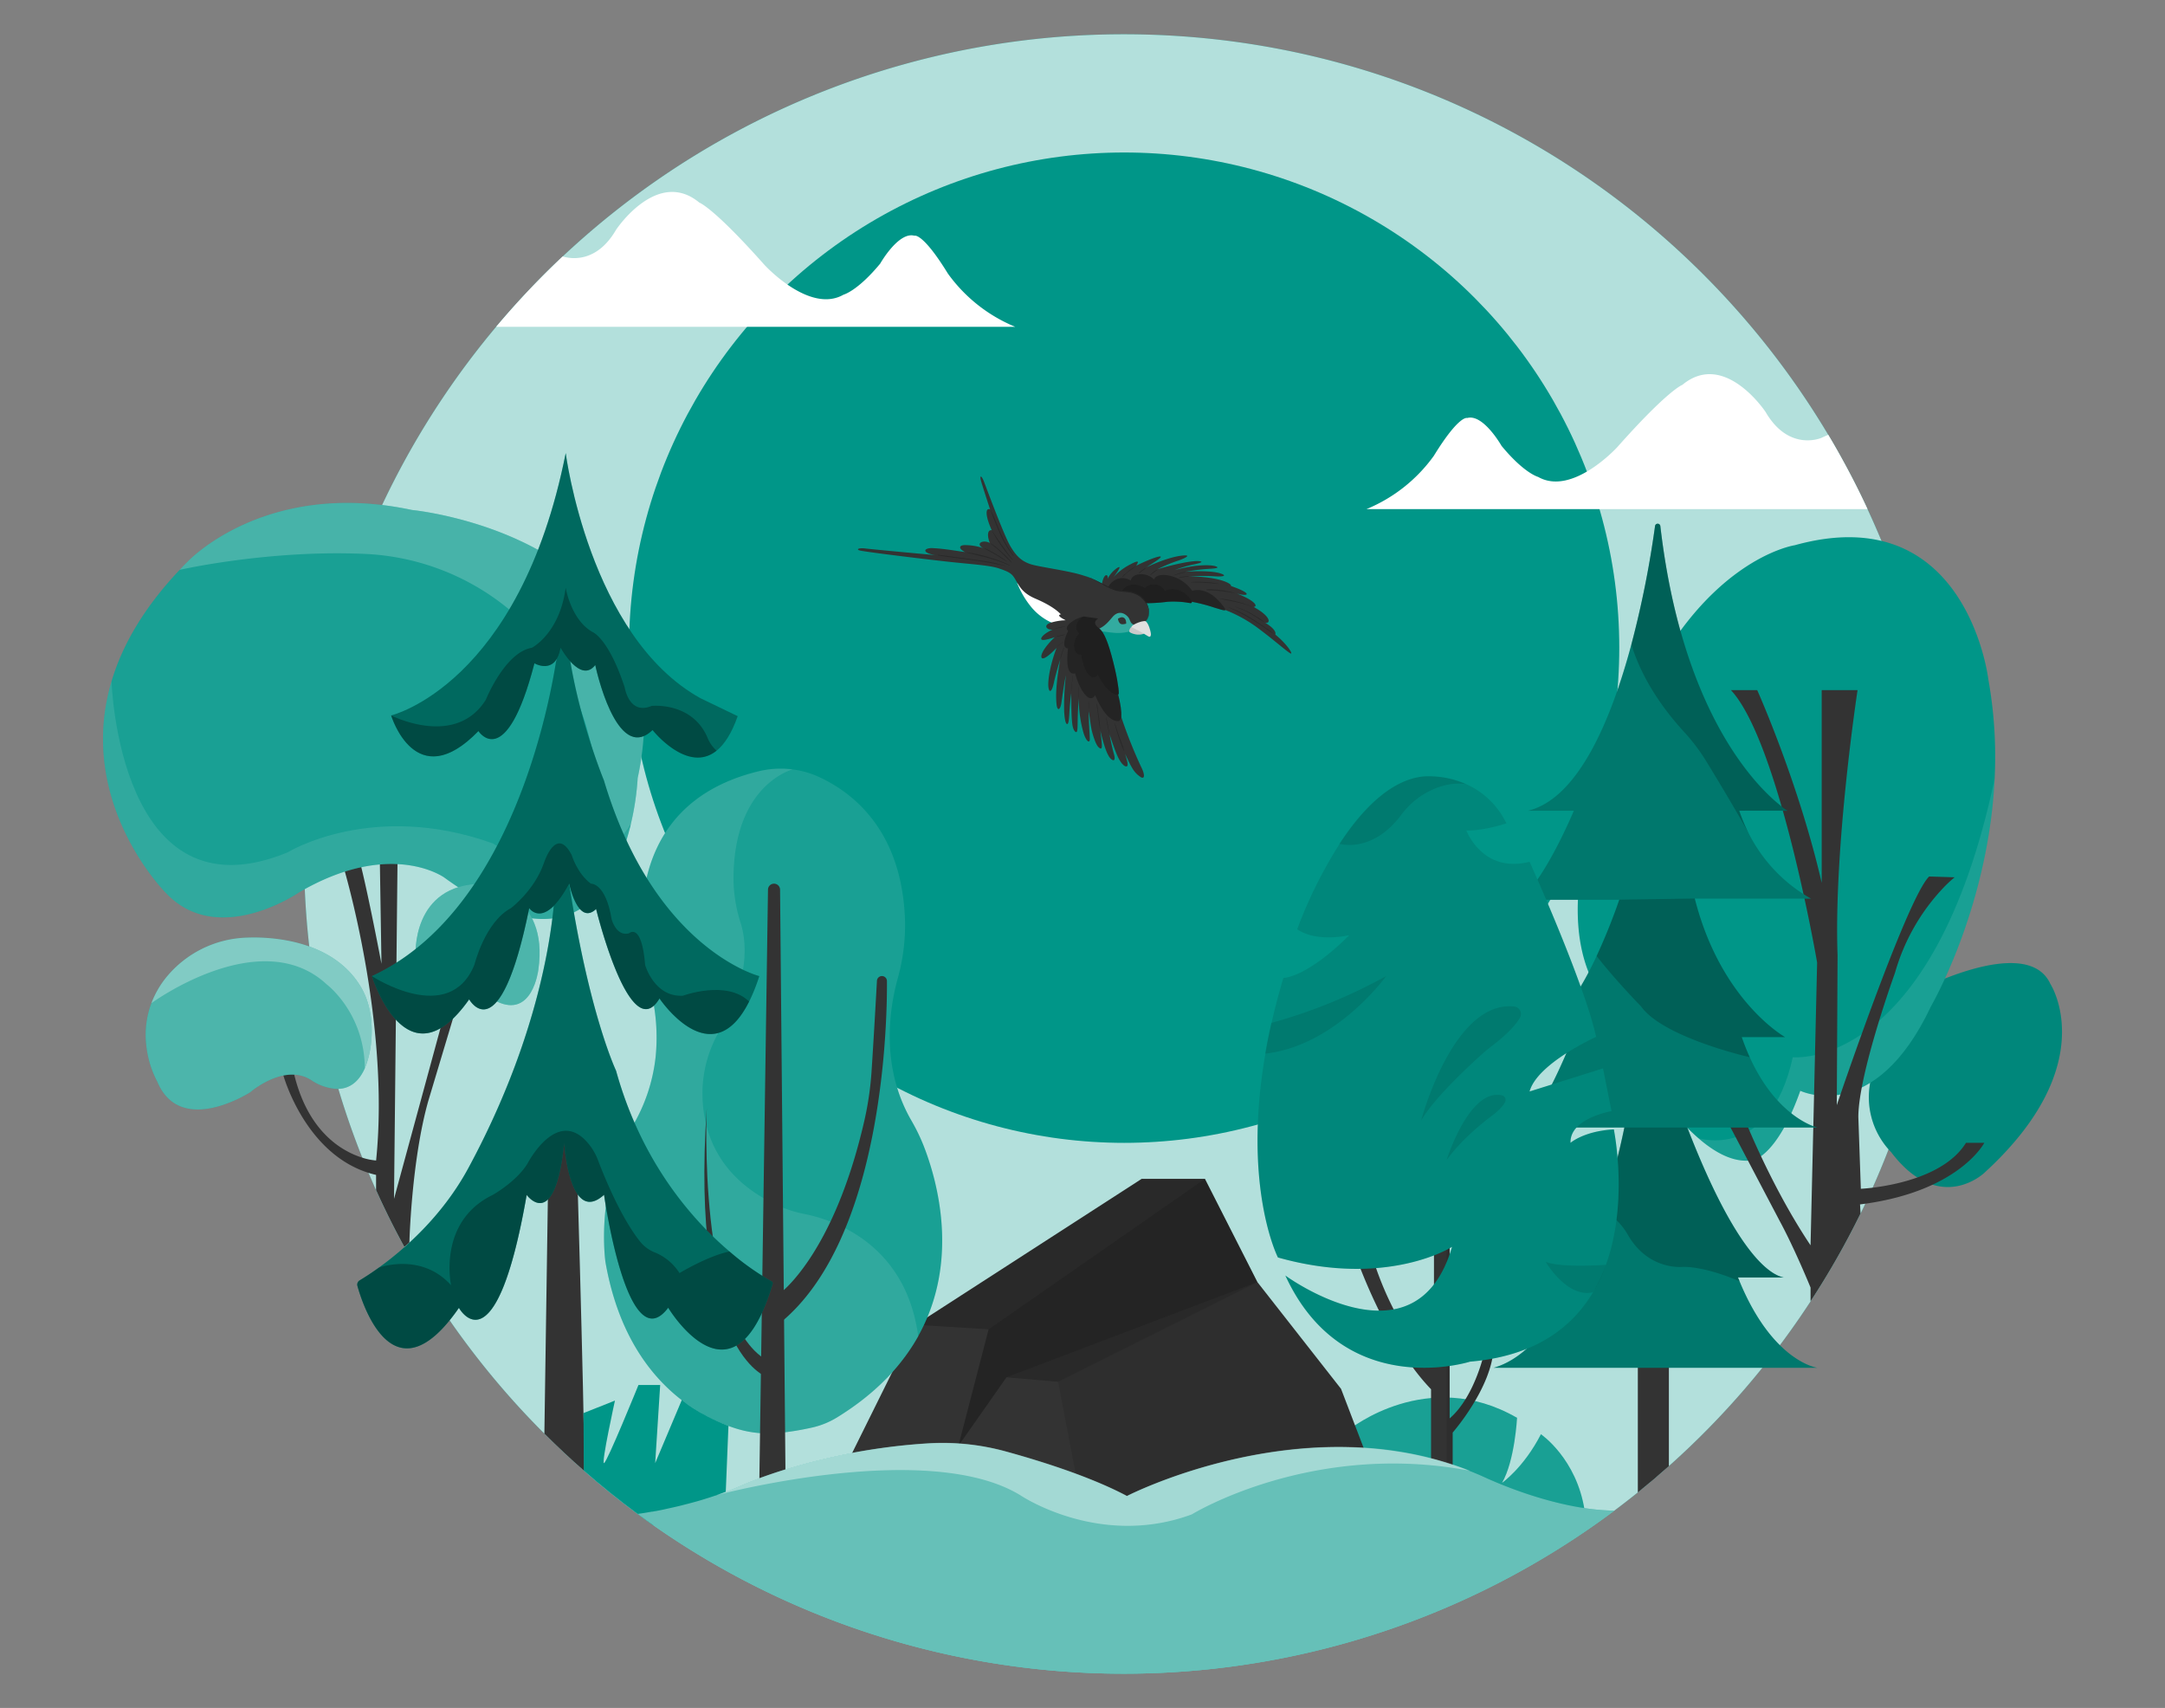 <svg id="b22a30bf-d051-409c-aad4-3dbaa1a7b3de" data-name="Layer 1" xmlns="http://www.w3.org/2000/svg" width="865.76" height="682.89" viewBox="0 0 865.76 682.89"><rect x="0" y="0" width="865.76" height="682.89" fill="#808080" stroke="none"/><path d="M777.14,341.45q0,4.6-.12,9.17c0,1.58-.1,3.15-.17,4.72a326,326,0,0,1-28,119.54c-1,2.14-1.93,4.28-2.94,6.4-.61,1.31-1.23,2.6-1.87,3.9a325.1,325.1,0,0,1-20,35.13,329.38,329.38,0,0,1-56.69,65.89q-6.07,5.41-12.42,10.53-4.62,3.72-9.37,7.27a327.81,327.81,0,0,1-384.38,5.79c-2.11-1.48-4.2-3-6.27-4.52h0q-11-8.12-21.26-17.12l-.17-.15q-8.15-7.12-15.8-14.79a328.33,328.33,0,0,1-56-74.63q-6.09-11.11-11.32-22.74c-1-2.29-2-4.58-3-6.89q-1.27-3-2.48-6.06A327.82,327.82,0,0,1,449.4,13.7C569.17,13.7,673.94,78,731.1,173.86q3,5,5.82,10.17,5.26,9.57,9.88,19.53c2.06,4.41,4,8.89,5.88,13.4A326.85,326.85,0,0,1,777.14,341.45Z" fill="#009688"/><path d="M777.14,341.45q0,4.6-.12,9.17c0,1.58-.1,3.15-.17,4.72a326,326,0,0,1-28,119.54c-1,2.14-1.93,4.28-2.94,6.4-.61,1.31-1.23,2.6-1.87,3.9a325.1,325.1,0,0,1-20,35.13,329.38,329.38,0,0,1-56.69,65.89q-6.07,5.41-12.42,10.53-4.62,3.72-9.37,7.27a327.81,327.81,0,0,1-384.38,5.79c-2.11-1.48-4.2-3-6.27-4.52h0q-11-8.12-21.26-17.12l-.17-.15q-8.15-7.12-15.8-14.79a328.33,328.33,0,0,1-56-74.63q-6.09-11.11-11.32-22.74c-1-2.29-2-4.58-3-6.89q-1.27-3-2.48-6.06A327.82,327.82,0,0,1,449.4,13.7C569.17,13.7,673.94,78,731.1,173.86q3,5,5.82,10.17,5.26,9.57,9.88,19.53c2.06,4.41,4,8.89,5.88,13.4A326.85,326.85,0,0,1,777.14,341.45Z" fill="#fff" opacity="0.7" style="isolation:isolate"/><path d="M756.24,460.66a31.5,31.5,0,0,1-8.61-26.3,62.92,62.92,0,0,0,.63-6.71c.2-7.57,2.14-25.56,15.62-30.06,0,0,46.5-25.16,56.06-4.14,0,0,21,32.17-26.44,75.49C793.5,468.94,775.61,486.12,756.24,460.66Z" fill="#009688"/><path d="M756.24,460.66a31.5,31.5,0,0,1-8.61-26.3,62.92,62.92,0,0,0,.63-6.71c.2-7.57,2.14-25.56,15.62-30.06,0,0,46.5-25.16,56.06-4.14,0,0,21,32.17-26.44,75.49C793.5,468.94,775.61,486.12,756.24,460.66Z" opacity="0.1" style="isolation:isolate"/><path d="M797.62,311.43c-2.5,51.58-25.46,90.95-25.46,90.95-22.61,48.1-52.24,33.75-52.24,33.75-9.23,26.12-18.78,27.7-18.78,27.7-7.18,1.3-14.74-2.45-22-8.77-21.51-18.65-40.66-59.7-40.66-59.7C615,355.23,653.68,284.85,653.68,284.85,680,223.5,717.7,218,717.7,218c68.79-19.11,77.39,53.49,77.39,53.49A175,175,0,0,1,797.62,311.43Z" fill="#009688"/><path d="M797.62,311.43c-2.5,51.58-25.46,90.95-25.46,90.95-22.61,48.1-52.24,33.75-52.24,33.75-9.23,26.12-18.78,27.7-18.78,27.7-7.18,1.3-14.74-2.45-22-8.77,0,0,28.64,9.3,37.77-32.35C716.89,422.71,772.74,428.59,797.62,311.43Z" fill="#fff" opacity="0.1" style="isolation:isolate"/><path d="M793.5,456.94s-9.83,19-47.61,24.34l-2.08.28.21,3.62a325.1,325.1,0,0,1-20,35.13V514.8s-6.36-15.61-12.41-26.75l-22.94-43.64,8.28,1.27s10.84,28,27.07,52.24l2.63-113.06s-15.1-88.09-34.47-108.93h10.51s16.56,36.94,25.79,77.07V275.93h14.34s-9.56,62.42-8,106.06l-.31,59.87s28-82.81,36.94-91.41l5.5.17,4.69.15a49.22,49.22,0,0,0-4.86,4.57,81.92,81.92,0,0,0-19,33.65s-14.65,40.46-14.65,57.65l1,28.67s1.81-.08,4.7-.43c9.18-1.12,29.34-5,37.34-17.94Z" fill="#333333"/><path d="M667.37,542.51V586.2q-6.07,5.41-12.42,10.53V542.51Z" fill="#333333"/><path d="M539.65,571.49s31.27-25.27,67-4.6c0,0-.88,17.14-6,26,0,0,8.65-6,15.55-19.44,0,0,14.31,9.72,17.49,30.57l-63.26-7.07L543.53,583.5Z" fill="#009688"/><path d="M539.65,571.49s31.27-25.27,67-4.6c0,0-.88,17.14-6,26,0,0,8.65-6,15.55-19.44,0,0,14.31,9.72,17.49,30.57l-63.26-7.07L543.53,583.5Z" fill="#fff" opacity="0.1" style="isolation:isolate"/><circle cx="449.54" cy="258.96" r="197.99" fill="#009688"/><path d="M597.27,538.79c-.62,16.05-16.37,34-16.37,34v15.74l-2.42-.69L572.26,586V555.46C553.74,536.32,542,501.74,542,501.74l5-5.73a128.5,128.5,0,0,0,12.1,30.89l14.33,4.15v-36l5.07-8.25,1.2-1.95v82.29c10.51-9.14,14.19-27.75,14.19-27.75Z" fill="#333333"/><path d="M597.27,538.79c-.62,16.05-16.37,34-16.37,34v15.74l-2.42-.69v-101l1.2-1.95v82.29c10.51-9.14,14.19-27.75,14.19-27.75Z" opacity="0.1" style="isolation:isolate"/><polygon points="340.55 581.38 366.17 529.7 456.56 471.34 481.83 471.34 502.81 512.62 536.27 555.32 546.24 581.38 448.02 605.5 340.55 581.38" fill="#333333"/><polygon points="383.25 578.1 395.35 531.48 481.83 471.34 502.81 512.62 402.47 550.7 383.25 578.1" opacity="0.3" style="isolation:isolate"/><polygon points="432.61 602.04 423.11 552.47 502.81 512.62 536.27 555.32 546.24 581.38 448.02 605.5 432.61 602.04" opacity="0.1" style="isolation:isolate"/><polygon points="395.35 531.48 366.17 529.7 456.56 471.34 481.83 471.34 395.35 531.48" opacity="0.2" style="isolation:isolate"/><polygon points="402.47 550.7 423.11 552.47 502.81 512.62 402.47 550.7" opacity="0.2" style="isolation:isolate"/><path d="M367.18,534.22h0l0,.06c-.82,1.47-1.72,3-2.67,4.41-6.49,9.95-16,19.55-29.73,28a32.71,32.71,0,0,1-10,4.08,111.63,111.63,0,0,1-12.72,2.12,43.65,43.65,0,0,1-17.74-1.73c-15.24-4.79-44.1-19.94-52.22-66.65,0,0-4.19-29.11,10.39-53.51a68.9,68.9,0,0,0,9.7-28.55,77.83,77.83,0,0,0-2.1-27.05s-21.79-71.15,43.19-87a37.42,37.42,0,0,1,13.61-.77,35.87,35.87,0,0,1,10.68,3.06c13.72,6.34,33.19,21.61,34.34,57.36a79.26,79.26,0,0,1-3,23.47c-3.09,11.28-7,34.68,5.45,56.35a76,76,0,0,1,5,10.26C374.89,472.28,383.83,504.35,367.18,534.22Z" fill="#009688"/><path d="M367.18,534.22h0l0,.06c-.82,1.47-1.72,3-2.67,4.41-6.49,9.95-16,19.55-29.73,28a32.71,32.71,0,0,1-10,4.08,111.63,111.63,0,0,1-12.72,2.12,43.65,43.65,0,0,1-17.74-1.73c-15.24-4.79-44.1-19.94-52.22-66.65,0,0-4.19-29.11,10.39-53.51a68.9,68.9,0,0,0,9.7-28.55,77.83,77.83,0,0,0-2.1-27.05s-21.79-71.15,43.19-87a37.42,37.42,0,0,1,13.61-.77,35.87,35.87,0,0,1,10.68,3.06c13.72,6.34,33.19,21.61,34.34,57.36a79.26,79.26,0,0,1-3,23.47c-3.09,11.28-7,34.68,5.45,56.35a76,76,0,0,1,5,10.26C374.89,472.28,383.83,504.35,367.18,534.22Z" fill="#fff" opacity="0.1" style="isolation:isolate"/><path d="M367.18,534.22h0l0,.06-2.67,4.41c-6.49,9.95-16,19.55-29.73,28a32.71,32.71,0,0,1-10,4.08,111.63,111.63,0,0,1-12.72,2.12,43.65,43.65,0,0,1-17.74-1.73c-15.24-4.79-44.1-19.94-52.22-66.65,0,0-4.19-29.11,10.39-53.51a68.9,68.9,0,0,0,9.7-28.55,77.83,77.83,0,0,0-2.1-27.05s-21.79-71.15,43.19-87a37.42,37.42,0,0,1,13.61-.77c-4.65,1.51-23.28,9.68-23.58,43.19a58.87,58.87,0,0,0,2.89,18.28c2.23,7.09,3.92,21.76-8.34,42.83a49.76,49.76,0,0,0-6.94,23.68c-.35,14.35,4.39,34.21,29.45,46.1a49.88,49.88,0,0,0,11.56,3.73C332.76,487.65,362.14,496.92,367.18,534.22Z" fill="#fff" opacity="0.1" style="isolation:isolate"/><path d="M233.66,588.15l-.17-.15q-8.15-7.12-15.8-14.79l1.93-130.07L230,440.25S233.75,564.56,233.66,588.15Z" fill="#333333"/><path d="M182.52,402.65l-11.27,37.6c-6.71,23.7-7.54,56.56-7.54,56.56l-2,1.77q-6.09-11.11-11.32-22.74v-6.07c-1-.24-2-.51-3-.82-25.69-8.07-34.14-39.21-34.14-39.21l3.83-2.64c5.27,25.32,19.81,33.29,27.83,35.79A24.83,24.83,0,0,0,150.4,464c5.7-55.62-13.19-117.94-13.19-117.94l5.63-5.27c3,9.11,9.71,44.58,9.71,44.58l-.71-44.58H159l-1.44,138.55,19.9-73.12Z" fill="#333333"/><path d="M147.88,420.38a31.79,31.79,0,0,1-2,6.74h0c-2.85,6.46-7.15,8.28-11.13,8.26a20.12,20.12,0,0,1-9.95-3.29c-10.83-7.44-24.69,4.59-24.69,4.59s-27.81,18-37.15-4.07A40.73,40.73,0,0,1,58.4,417a36.07,36.07,0,0,1,2.15-15.94A37.52,37.52,0,0,1,66.3,391a43.28,43.28,0,0,1,32.6-16.11c14-.51,35.83,2.83,45.74,20.31C151,406.48,147.88,420.38,147.88,420.38Z" fill="#009688"/><path d="M147.88,420.38a31.79,31.79,0,0,1-2,6.74h0c-2.85,6.46-7.15,8.28-11.13,8.26a20.12,20.12,0,0,1-9.95-3.29c-10.83-7.44-24.69,4.59-24.69,4.59s-27.81,18-37.15-4.07A40.73,40.73,0,0,1,58.4,417a36.07,36.07,0,0,1,2.15-15.94A37.52,37.52,0,0,1,66.3,391a43.28,43.28,0,0,1,32.6-16.11c14-.51,35.83,2.83,45.74,20.31C151,406.48,147.88,420.38,147.88,420.38Z" fill="#fff" opacity="0.3" style="isolation:isolate"/><path d="M147.88,420.38a31.79,31.79,0,0,1-2,6.74c-.15-22.16-15.14-33.45-15.14-33.45C104.36,369,60.55,401.1,60.55,401.1A37.52,37.52,0,0,1,66.3,391a43.28,43.28,0,0,1,32.6-16.11c14-.51,35.83,2.83,45.74,20.31C151,406.48,147.88,420.38,147.88,420.38Z" fill="#fff" opacity="0.3" style="isolation:isolate"/><path d="M255,311.07a108.54,108.54,0,0,1-2.76,18.48h0q-.19.85-.42,1.74c-6.12,23.94-23.75,56.24-74.05,19.65,0,0-21.44-15.73-58.41,6,0,0-32.35,22.21-53.1,0,0,0-36.09-36.08-21.65-84.55,4.17-14,12.54-29,27.23-44.54,1-1.05,2-2.12,3.1-3.18,0,0,30.9-33.31,89.79-20.76C164.72,203.9,275.76,214.52,255,311.07Z" fill="#009688"/><path d="M255,311.07a108.54,108.54,0,0,1-2.76,18.48h0q-.19.85-.42,1.74c-6.12,23.94-23.75,56.24-74.05,19.65,0,0-21.44-15.73-58.41,6,0,0-32.35,22.21-53.1,0,0,0-36.09-36.08-21.65-84.55,4.17-14,12.54-29,27.23-44.54,1-1.05,2-2.12,3.1-3.18,0,0,30.9-33.31,89.79-20.76C164.72,203.9,275.76,214.52,255,311.07Z" fill="#fff" opacity="0.1" style="isolation:isolate"/><path d="M251.81,331.29c-6.12,23.94-23.75,56.24-74.05,19.65,0,0-21.44-15.73-58.41,6,0,0-32.35,22.21-53.1,0,0,0-36.09-36.08-21.65-84.55,0,0,2.82,96.23,70.41,68.42,0,0,33.79-20.89,82.06-3.59,0,0,36,24.05,54.49-6.59Z" fill="#fff" opacity="0.1" style="isolation:isolate"/><path d="M255,311.07a108.54,108.54,0,0,1-2.76,18.48h0c-6.08,9.52-10.68,11.89-10.68,11.89-.24-20.31-3.13-37.9-7.39-51.91-11.88-39.11-47.42-66.23-88.25-68.06-38.6-1.73-74.08,6.38-74.08,6.38h0c1-1.05,2-2.12,3.1-3.18,0,0,30.9-33.31,89.79-20.76C164.72,203.9,275.76,214.52,255,311.07Z" fill="#fff" opacity="0.2" style="isolation:isolate"/><path d="M166.19,382.25s-1.93-28.87,26.95-28.93c0,0,26.7,3.5,22.12,34.52,0,0-2.31,19.4-16.54,12.6Z" fill="#009688"/><path d="M166.19,382.25s-1.93-28.87,26.95-28.93c0,0,26.7,3.5,22.12,34.52,0,0-2.31,19.4-16.54,12.6Z" fill="#fff" opacity="0.3" style="isolation:isolate"/><path d="M291.3,570.12l-1.13,27.76-29,11.91c-2.11-1.48-4.2-3-6.27-4.52h0q-11.08-8.19-21.43-17.27l-.14-23,12.58-5s-5.55,25.23-4.37,25,13.77-31.23,13.77-31.23H264l-2,31.23,10.67-25.29S278.69,565.19,291.3,570.12Z" fill="#009688"/><path d="M726.69,546.88H597.27c20.93-5.84,35.26-37.69,43.56-63.14a301.87,301.87,0,0,0,8.75-32.93v0H609.93c12.12-15,22.4-45,22.4-45h-9.18c5.55-4.67,11-14.29,15.31-23.52a240.71,240.71,0,0,0,9.07-22.52H607.36c9.91-6.62,22-35.61,22-35.61H611c20.39-4.89,33.53-37.26,41.34-66.38a396.59,396.59,0,0,0,9.49-47.45,1.05,1.05,0,0,1,1.06-.92,1.07,1.07,0,0,1,1.06.95c10.37,89.36,50.84,113.8,50.84,113.8h-19.3a64.86,64.86,0,0,0,4,9.44v0a62.07,62.07,0,0,0,24.67,25.69H677.72c10.39,41.05,36.11,55.39,36.11,55.39H696.51c1,2.92,2.08,5.59,3.2,8.06,11.06,24.39,27,28.08,27,28.08H674.75c19.91,51.56,33.65,59.07,38.57,59.95H695c.21.53.43,1.05.64,1.57h0C709,544.58,726.69,546.88,726.69,546.88Z" fill="#009688"/><path d="M726.69,546.88H597.27c20.93-5.84,35.26-37.69,43.56-63.14a301.87,301.87,0,0,0,8.75-32.93v0H609.93c12.12-15,22.4-45,22.4-45h-9.18c5.55-4.67,11-14.29,15.31-23.52a240.71,240.71,0,0,0,9.07-22.52H607.36c9.91-6.62,22-35.61,22-35.61H611c20.39-4.89,33.53-37.26,41.34-66.38a396.59,396.59,0,0,0,9.49-47.45,1.05,1.05,0,0,1,1.06-.92,1.07,1.07,0,0,1,1.06.95c10.37,89.36,50.84,113.8,50.84,113.8h-19.3a64.86,64.86,0,0,0,4,9.44v0a62.07,62.07,0,0,0,24.67,25.69H677.72c10.39,41.05,36.11,55.39,36.11,55.39H696.51c1,2.92,2.08,5.59,3.2,8.06,11.06,24.39,27,28.08,27,28.08H674.75c19.91,51.56,33.65,59.07,38.57,59.95H695c.21.53.43,1.05.64,1.57h0C709,544.58,726.69,546.88,726.69,546.88Z" opacity="0.2" style="isolation:isolate"/><path d="M695.52,324.11a64.86,64.86,0,0,0,4,9.44c-6.38-11.34-12.9-22.14-17.1-29a75.88,75.88,0,0,0-8.79-11.71c-12.91-14-18.69-26.71-21.27-35.14a396.59,396.59,0,0,0,9.49-47.45,1.05,1.05,0,0,1,1.06-.92,1.07,1.07,0,0,1,1.06.95c10.37,89.36,50.84,113.8,50.84,113.8Z" opacity="0.2" style="isolation:isolate"/><path d="M696.51,414.65c1,2.92,2.08,5.59,3.2,8.06h0s-34.56-7.8-43.48-20.33c0,0-10.33-10.56-17.76-20.14a240.71,240.71,0,0,0,9.07-22.52l30.19-.46c10.39,41.05,36.11,55.39,36.11,55.39Z" opacity="0.2" style="isolation:isolate"/><path d="M695,510.74c.21.53.43,1.05.64,1.57-.39-.17-12.85-5.78-22.57-5.78,0,0-13.67,1.68-22-12.64a26.75,26.75,0,0,0-7.59-8.52,19.67,19.67,0,0,0-2.71-1.63,301.87,301.87,0,0,0,8.75-32.93v0h25.16c19.91,51.56,33.65,59.07,38.57,59.95Z" opacity="0.2" style="isolation:isolate"/><path d="M746.8,203.56H546.43a62.51,62.51,0,0,0,26.94-21.3c10.19-16.57,13.38-15.13,13.38-15.13,6.37-1.76,13.7,11.14,13.7,11.14,9.07,11,14.64,12.42,14.64,12.42,13.7,7.81,31.67-11.94,31.67-11.94,20.36-22.94,26-24.87,26-24.87,16.89-14,33.3,10.87,33.3,10.87,9.32,16,22.26,10.34,22.26,10.34.95-.44,1.88-.86,2.78-1.23q3,5,5.82,10.17Q742.19,193.6,746.8,203.56Z" fill="#fff"/><path d="M406,130.68H198.41A329.22,329.22,0,0,1,225,102.54c3.08.93,13.51,2.86,21.36-10.67,0,0,16.43-24.83,33.3-10.86,0,0,5.64,1.93,26,24.86,0,0,18,19.76,31.66,11.95,0,0,5.58-1.43,14.66-12.42,0,0,7.32-12.9,13.69-11.15,0,0,3.19-1.43,13.38,15.13A62.43,62.43,0,0,0,406,130.68Z" fill="#fff"/><path d="M587.85,544.43S537.32,560.56,514,510c0,0,52.18,38.22,66.65-11.47,0,0-25.88,16.56-69.62,4.25,0,0-14.33-28.05-5-81.56q1-5.94,2.46-12.28c1.3-5.72,2.86-11.71,4.72-17.93,0,0,9,.14,26.36-17.09,0,0-13,3.08-20.83-2.39a181.85,181.85,0,0,1,17-34.19c8.64-13.22,20.14-25.53,33.54-26.91a36.65,36.65,0,0,1,16.84,3,32.63,32.63,0,0,1,16.27,15.77s-8.87,3-16,2.86c0,0,6.45,17.31,25.27,12.5,0,0,21.5,47.46,26.62,70,0,0-23.56,10.59-26.62,21.85l29.35-9.21,3.41,17.06s-16.73,2.82-16.39,12.68c0,0,5.4-4.74,17.34-5.37C645.23,451.58,663.87,538.05,587.85,544.43Z" fill="#009688"/><path d="M587.85,544.43S537.32,560.56,514,510c0,0,52.18,38.22,66.65-11.47,0,0-25.88,16.56-69.62,4.25,0,0-14.33-28.05-5-81.56q1-5.94,2.46-12.28c1.3-5.72,2.86-11.71,4.72-17.93,0,0,9,.14,26.36-17.09,0,0-13,3.08-20.83-2.39a181.85,181.85,0,0,1,17-34.19c8.64-13.22,20.14-25.53,33.54-26.91a36.65,36.65,0,0,1,16.84,3,32.63,32.63,0,0,1,16.27,15.77s-8.87,3-16,2.86c0,0,6.45,17.31,25.27,12.5,0,0,21.5,47.46,26.62,70,0,0-23.56,10.59-26.62,21.85l29.35-9.21,3.41,17.06s-16.73,2.82-16.39,12.68c0,0,5.4-4.74,17.34-5.37C645.23,451.58,663.87,538.05,587.85,544.43Z" opacity="0.1" style="isolation:isolate"/><path d="M554.31,390.27s-20,27.87-48.36,31q1-5.94,2.46-12.28A209.21,209.21,0,0,0,554.31,390.27Z" opacity="0.1" style="isolation:isolate"/><path d="M586,313.46h0c-6.63-.82-12.61,1.62-16.91,4.24a32.09,32.09,0,0,0-8.81,8.18c-11.65,15.5-24.66,11.5-24.66,11.5v0c8.64-13.22,20.14-25.53,33.54-26.91A36.65,36.65,0,0,1,586,313.46Z" opacity="0.1" style="isolation:isolate"/><path d="M568.31,448s12.71-48.11,37.21-45.57a3,3,0,0,1,2.33,4.39c-1.37,2.46-4.44,6.19-11.23,11.36-1.29,1-2.55,2-3.76,3.09C587.51,426.09,573.51,439,568.31,448Z" opacity="0.1" style="isolation:isolate"/><path d="M578.48,463.84s9-28.84,22.13-25.88a1.85,1.85,0,0,1,1.27,2.63c-.55,1.17-1.88,2.85-4.79,5.17C597.09,445.76,585.68,453.83,578.48,463.84Z" opacity="0.1" style="isolation:isolate"/><path d="M618.1,504.51s8.45,14.55,18.9,12.2a45.3,45.3,0,0,0,5.16-11S624.25,507.06,618.1,504.51Z" opacity="0.1" style="isolation:isolate"/><path d="M303.64,592.84l3.47-237.14a2.41,2.41,0,0,1,2.42-2.38h0a2.42,2.42,0,0,1,2.41,2.4l2.21,238.39Z" fill="#333333"/><path d="M311.6,517.35s21.59-15.13,34-69.07a126,126,0,0,0,2.93-20c.46-7,1.18-18.61,2.15-36.15a2,2,0,0,1,2-1.87h0a2,2,0,0,1,2,2c.11,14.31-.92,103-43,136.91Z" fill="#333333"/><path d="M306.51,543.79v6.69s-30.58-9.88-23.89-107.34C282.62,443.14,278.8,527.54,306.51,543.79Z" fill="#333333"/><path d="M309,513.22c-15.72,53.07-41.79,9.65-41.79,9.65-16.34,21.68-25.65-45.16-25.65-45.16C227.71,490.22,225.61,457,225.61,457c-3.75,36.19-15,20.76-15,20.76-12.5,71.56-27.09,45.16-27.09,45.16-25.85,37.37-38.29-.52-40.59-8.75a2,2,0,0,1,.89-2.24c1.5-.9,4.22-2.59,7.68-5.09h0c9.74-7,25.3-20.37,35.82-39.85,35.72-66.12,34.73-116,34.73-116h5.21c8,53.84,19.1,77.11,19.1,77.11,10.16,36.68,30.55,59.7,45.35,72.28a104.7,104.7,0,0,0,16.91,12A.77.77,0,0,1,309,513.22Z" fill="#009688"/><path d="M309,513.22c-15.72,53.07-41.79,9.65-41.79,9.65-16.34,21.68-25.65-45.16-25.65-45.16C227.71,490.22,225.61,457,225.61,457c-3.75,36.19-15,20.76-15,20.76-12.5,71.56-27.09,45.16-27.09,45.16-25.85,37.37-38.29-.52-40.59-8.75a2,2,0,0,1,.89-2.24c1.5-.9,4.22-2.59,7.68-5.09h0c9.74-7,25.3-20.37,35.82-39.85,35.72-66.12,34.73-116,34.73-116h5.21c8,53.84,19.1,77.11,19.1,77.11,10.16,36.68,30.55,59.7,45.35,72.28a104.7,104.7,0,0,0,16.91,12A.77.77,0,0,1,309,513.22Z" opacity="0.3" style="isolation:isolate"/><path d="M309,513.22c-15.72,53.07-41.79,9.65-41.79,9.65-16.34,21.68-25.65-45.16-25.65-45.16C227.71,490.22,225.61,457,225.61,457c-3.75,36.19-15,20.76-15,20.76-12.5,71.56-27.09,45.16-27.09,45.16-25.85,37.37-38.29-.52-40.59-8.75a2,2,0,0,1,.89-2.24c1.5-.9,4.22-2.59,7.68-5.09h0c.49-.18,17.13-6.06,28.88,7.05,0,0-5.56-25.35,16.66-36.13,0,0,9.38-5.21,13.89-12.5,0,0,12.4-24.17,25.19-6.95a23.78,23.78,0,0,1,3.12,5.84c2.31,6.11,9,22.63,16.77,32.33a14.2,14.2,0,0,0,5.92,4.31,21.11,21.11,0,0,1,9.79,8.23s11.27-6.83,20-8.64a104.7,104.7,0,0,0,16.91,12A.77.77,0,0,1,309,513.22Z" opacity="0.3" style="isolation:isolate"/><path d="M303.64,390.27a73.31,73.31,0,0,1-4.07,10.19c-15,29.93-35.84-1.24-35.84-1.24-11.81,19.8-25.35-35.78-25.35-35.78-7.3,6.95-10.76-10.12-10.76-10.12-10.06,18.71-16,9.78-16,9.78-11.81,58.35-24,36.47-24,36.47-24.87,35.22-38.75-8.8-38.89-9.29h0c63.55-29.44,74.67-133.1,74.67-133.1l2.77-9.38c1.71,31.26,15.34,64.25,15.34,64.25C261.75,379.77,303.64,390.27,303.64,390.27Z" fill="#009688"/><path d="M303.64,390.27a73.31,73.31,0,0,1-4.07,10.19c-15,29.93-35.84-1.24-35.84-1.24-11.81,19.8-25.35-35.78-25.35-35.78-7.3,6.95-10.76-10.12-10.76-10.12-10.06,18.71-16,9.78-16,9.78-11.81,58.35-24,36.47-24,36.47-24.87,35.22-38.75-8.8-38.89-9.29h0c63.55-29.44,74.67-133.1,74.67-133.1l2.77-9.38c1.71,31.26,15.34,64.25,15.34,64.25C261.75,379.77,303.64,390.27,303.64,390.27Z" opacity="0.3" style="isolation:isolate"/><path d="M299.57,400.46c-15,29.93-35.84-1.24-35.84-1.24-11.81,19.8-25.35-35.78-25.35-35.78-7.3,6.95-10.76-10.12-10.76-10.12-10.06,18.71-16,9.78-16,9.78-11.81,58.35-24,36.47-24,36.47-24.87,35.22-38.75-8.8-38.89-9.29.58.38,31,20.15,41-4.6,0,0,4.17-17,14.59-22.58,0,0,9.37-7,13.19-18.06,0,0,4.87-15.29,11.12-3.13,0,0,2.08,7.2,7.64,11.41,0,0,5.91-.54,8.34,14.35,0,0,1.85,6.91,6.93,5.5,0,0,5.05-4.74,6.45,12.71,0,0,3.64,12.88,15.1,12.24C273.11,398.12,290.59,391.63,299.57,400.46Z" opacity="0.3" style="isolation:isolate"/><path d="M295,286.34c-2.46,7-5.37,11.35-8.44,13.81-11.66,9.39-25.6-8.25-25.6-8.25-14.59,13.89-22.92-26-22.92-26-5.91,7.64-13.86-6.89-13.86-6.89-2,11.17-10.46,6.2-10.46,6.2-11.46,44.1-22.4,27.09-22.4,27.09-25.2,26-34.9-6.25-34.9-6.25s51.4-12.16,69.8-104.9c0,0,9.39,73.29,53.85,98Z" fill="#009688"/><path d="M295,286.34c-2.46,7-5.37,11.35-8.44,13.81-11.66,9.39-25.6-8.25-25.6-8.25-14.59,13.89-22.92-26-22.92-26-5.91,7.64-13.86-6.89-13.86-6.89-2,11.17-10.46,6.2-10.46,6.2-11.46,44.1-22.4,27.09-22.4,27.09-25.2,26-34.9-6.25-34.9-6.25s51.4-12.16,69.8-104.9c0,0,9.39,73.29,53.85,98Z" opacity="0.3" style="isolation:isolate"/><path d="M286.55,300.15c-11.66,9.39-25.6-8.25-25.6-8.25-14.59,13.89-22.92-26-22.92-26-5.91,7.64-13.86-6.89-13.86-6.89-2,11.17-10.46,6.2-10.46,6.2-11.46,44.1-22.4,27.09-22.4,27.09-25.2,26-34.9-6.25-34.9-6.25s25.7,13.19,37.86-6.26c0,0,7.64-19,18.4-20.78,0,0,11.08-5.61,13.54-24,0,0,2.09,12.85,10.78,17.71,0,0,6.38,2.44,12.85,22.23,0,0,1.73,11.12,10.77,7.3,0,0,16-1.74,22.23,12.5A14.1,14.1,0,0,0,286.55,300.15Z" opacity="0.3" style="isolation:isolate"/><path d="M645.58,604a327.79,327.79,0,0,1-390.65,1.27l-.13,0,.12,0,.15,0,.29,0a1.71,1.71,0,0,0,.3-.05l1.42-.21.77-.12,2.29-.39.5-.09.21,0,1.26-.23.11,0c1.47-.26,3.07-.58,4.78-1,.43-.08.86-.18,1.3-.28l1.35-.3c1-.23,2-.46,3-.72s2.37-.59,3.59-.93c1.83-.49,3.71-1,5.61-1.61l2.68-.85,1.58-.53.12,0c2-.7,4.05-1.45,6.07-2.26.54-.21,1.07-.42,1.6-.65s1.3-.55,1.94-.83c0,0,31.28-14.43,75.52-17.09a95.62,95.62,0,0,1,31.13,3.33c13.52,3.72,33.63,10,48.15,17.73,0,0,42.06-21.65,91.87-19.42l1.68.08c4.33.24,8.72.66,13.13,1.3l1.65.25c1.32.2,2.65.43,4,.67,1.07.21,2.15.41,3.24.64.86.18,1.73.38,2.6.58.57.12,1.13.26,1.7.4l1.89.47,1.4.37c.8.21,1.59.44,2.38.67l1.89.56,1.89.6,1.57.52c.74.24,1.49.5,2.23.77s1.25.44,1.87.68,1.26.47,1.88.72l.31.12,1.58.64,1.29.54c1.46.61,2.9,1.26,4.35,1.94C595.07,591.18,621.33,603.75,645.58,604Z" fill="#009688"/><path d="M645.58,604a327.79,327.79,0,0,1-390.65,1.27l.14,0,.29,0,.3-.05,1.42-.21.77-.12,2.29-.39.5-.09.21,0,1.26-.23.11,0c1.47-.27,3.07-.58,4.78-1,.43-.08.86-.18,1.3-.28l1.35-.3c1-.23,2-.46,3-.72s2.37-.6,3.59-.93c1.83-.49,3.71-1,5.61-1.61.89-.27,1.78-.56,2.68-.85l1.58-.53.12,0c2-.7,4.05-1.45,6.07-2.26.54-.21,1.07-.42,1.6-.65s1.3-.55,1.94-.83c0,0,31.28-14.43,75.52-17.09a95.62,95.62,0,0,1,31.13,3.33c13.52,3.72,33.63,10,48.15,17.73,0,0,42.06-21.65,91.87-19.42l1.68.08c4.33.24,8.72.66,13.13,1.3l1.65.25c1.32.2,2.65.43,4,.67,1.07.21,2.15.41,3.24.64.86.18,1.73.38,2.6.58.57.12,1.13.26,1.7.4l1.89.47,1.4.37c.8.21,1.59.44,2.38.67l1.89.56,1.89.6,1.57.52c.74.24,1.49.5,2.23.77s1.25.44,1.87.68,1.26.47,1.88.72l.31.12,1.58.64,1.29.54c1.46.61,2.9,1.26,4.35,1.94C595.07,591.18,621.33,603.75,645.58,604Z" fill="#fff" opacity="0.4" style="isolation:isolate"/><path d="M587.85,588.06C524.47,576,476.59,605.5,476.59,605.5c-37,13.66-68.51-7.62-68.51-7.62-36.22-22.26-118.41-.93-121.81,0,3.21-1.11,6.45-2.34,9.61-3.74,0,0,31.28-14.43,75.52-17.09a95.62,95.62,0,0,1,31.13,3.33c13.52,3.72,33.63,10,48.15,17.73C450.68,598.08,521.28,561.74,587.85,588.06Z" fill="#fff" opacity="0.4" style="isolation:isolate"/><g id="bcd1b94d-cc19-47d9-af84-c49adc2e8510" data-name="freepik--bird-1--inject-61"><g id="aafaaa77-a273-4068-bcc9-2f1e3f34984f" data-name="freepik--bird--inject-61"><path d="M490,243.9A56.2,56.2,0,0,1,504.19,252c5.31,4,10.26,8.33,11.74,9.19s-.84-3.29-5.95-7.48c.58-1.48-2.23-3.71-4.05-4.68,2.32.33,2.33-2.58-4.62-6.36,1.62-.08,1.24-2.23-6.69-5.37,4.87,1.41,6.34,0-2.39-3,.52-.89-4.61-3.72-16.67-3.85a90.94,90.94,0,0,1,10.7,0c3.52.18,4.31-.41,1.58-1.24s-8.13-1-13.64-.62a79.42,79.42,0,0,1,9.34-1.16c3.09-.15,4.13-.46,2.62-1s-7.19-1-16.35,1.49a51.67,51.67,0,0,1,7.06-2.15c1.94-.37,5.4-1.21,2.41-1.42s-10.59,1.49-16.42,3.25a60,60,0,0,1,8.45-3.51c2.46-.84,5.61-2.39,1.36-1.94s-10.22,2.73-14.21,4.67c2.77-1.84,5.82-3.62,5.72-4.2s-4.46.9-9.82,3.56c.74-1.27,1.74-2.72-2.56-.41a22.79,22.79,0,0,0-6.51,5s2.52-3.3,2.39-3.93-3.59,1.89-4.77,4.67c.44-2-1.39-2.67-2.23,1.79s1.41,5.76,1.41,5.76,14-.16,20.07-1S483.24,241.08,490,243.9Z" fill="#333333"/><path d="M476.59,240.61a64.37,64.37,0,0,1,9,2.33c3.84,1.12,5.4,1.87,3.72-.38s-6.36-8-12.6-6.35A14.62,14.62,0,0,0,466,229.92c-4-.32-4.54,1.78-4.54,1.78a7.26,7.26,0,0,0-5.62-2.11c-3.47.26-3.67,2.55-3.67,2.55a6,6,0,0,0-6.52-.08c-3.63,2.1-3.6,7.12-3.6,7.12s8,.57,12.74.95S464.72,238.43,476.59,240.61Z" fill="#333333"/><path d="M476.59,240.61a64.37,64.37,0,0,1,9,2.33c3.84,1.12,5.4,1.87,3.72-.38s-6.36-8-12.6-6.35A14.62,14.62,0,0,0,466,229.92c-4-.32-4.54,1.78-4.54,1.78a7.26,7.26,0,0,0-5.62-2.11c-3.47.26-3.67,2.55-3.67,2.55a6,6,0,0,0-6.52-.08c-3.63,2.1-3.6,7.12-3.6,7.12s8,.57,12.74.95S464.72,238.43,476.59,240.61Z" opacity="0.3" style="isolation:isolate"/><path d="M447.68,241.64c.57-1,2.12-1,6.84-.56a67.05,67.05,0,0,0,12.36-.48,36.46,36.46,0,0,1,8.91.52c1.49.25.78-1.23-1.12-3.17s-5.74-3.33-8.92-1.74c-1-2.77-5.72-3.58-7.86-1.11-3.72-2.15-7.34-2-9.78,1.75Z" fill="#333333"/><path d="M447.68,241.64c.57-1,2.12-1,6.84-.56a67.05,67.05,0,0,0,12.36-.48,36.46,36.46,0,0,1,8.91.52c1.49.25.78-1.23-1.12-3.17s-5.74-3.33-8.92-1.74c-1-2.77-5.72-3.58-7.86-1.11-3.72-2.15-7.34-2-9.78,1.75Z" opacity="0.4" style="isolation:isolate"/><path d="M453.93,226.54a18.93,18.93,0,0,0-2.74,1.87l-1.29,1.08a4.24,4.24,0,0,0-1.18,1.17s0,.17,0,.15a2.06,2.06,0,0,0,.61-.49l.56-.55a13.38,13.38,0,0,1,1.28-1.09c.9-.68,1.82-1.34,2.75-2C454,226.65,454,226.49,453.93,226.54Zm8.85,1.22a4.83,4.83,0,0,0-1.57.94,7,7,0,0,0-1.3,1.19v.1a3.5,3.5,0,0,0,.63-.43c.24-.2.49-.38.75-.56s.49-.36.74-.53a8.27,8.27,0,0,0,.74-.54C462.85,227.89,462.85,227.73,462.78,227.76Zm-5.31-.31-.74.5-.68.51-.35.28-.15.13a.44.44,0,0,0-.1.19v.13h.18l.16-.12.34-.26.65-.5c.21-.17.43-.32.64-.48a2.23,2.23,0,0,0,.68-.58v-.11a1.37,1.37,0,0,0-.64.31Zm33.58,6.61h0a12.3,12.3,0,0,0-1.69-.33v0a13.41,13.41,0,0,1,1.66.29Zm2.86,8.55s-.05.06,0,.07a32.53,32.53,0,0,1,6.18,2.75c.9.51,1.79,1,2.66,1.61s1.72,1.13,2.62,1.63a.07.07,0,0,0,.05-.11,21.54,21.54,0,0,0-2.69-1.87c-.92-.58-1.85-1.14-2.81-1.65a28.53,28.53,0,0,0-6-2.43Zm-6.31-9.16a34.33,34.33,0,0,0-5.62-.74,44.07,44.07,0,0,0-5.63,0s-.06.11,0,.11c1.89.06,3.77.1,5.66.22s3.71.31,5.6.43c0,0,0,0,0,0Zm6.16,3.72a0,0,0,0,0,0-.09,31.7,31.7,0,0,0-5.72-1.16c-.94-.11-1.89-.2-2.84-.25a9.46,9.46,0,0,0-2.71,0c-.13,0-.09.27,0,.29a18.79,18.79,0,0,0,2.7.14c.94.05,1.88.13,2.81.23,1.95.17,3.85.52,5.75.82Zm3.88,4.46a12.9,12.9,0,0,1,1.48.39c.49.17,1,.39,1.49.53v-.05c-.91-.44-1.93-.7-2.87-1.07a26.82,26.82,0,0,0-3-.87,38.07,38.07,0,0,0-6.94-1.22s0,.07,0,.08c2.29.56,4.65.89,6.94,1.44,1,.2,1.93.5,2.91.74Zm-22.3-11.21a10.15,10.15,0,0,0-2.27.13,6.58,6.58,0,0,0-1.8.49s0,.06,0,.06a16,16,0,0,0,1.8-.28c.35,0,.69-.1,1-.13s.82,0,1.23-.06c.07,0,.07-.23,0-.24Zm33.93,22.9c-1.37-1.15-2.9-2.15-4.37-3.16s-2.85-1.94-4.32-2.84a45.27,45.27,0,0,0-9.22-4.51.07.07,0,0,0,0,.13,70.19,70.19,0,0,1,9.24,4.77q2.23,1.33,4.36,2.79c1.42,1,2.83,2,4.31,2.9,0,0,0-.09,0-.11ZM472.86,229.1l.61-.14a3,3,0,0,0,.58-.12s.07-.12,0-.13a5,5,0,0,0-1.21.18c-.37.08-.74.16-1.1.27a15.09,15.09,0,0,0-2.37.82s0,.09,0,.08c.74-.15,1.52-.41,2.28-.63Z" opacity="0.2" style="isolation:isolate"/><path d="M451.57,252.49a16,16,0,0,1-4.35.59c-2.5.07-6-.74-11.3-1.08,0-3.16,7-8.72,12.75-8S456.57,250.34,451.57,252.49Z" fill="#009688"/><g opacity="0.2"><path d="M451.57,252.49a16,16,0,0,1-4.35.59c-2.5.07-6-.74-11.3-1.08,0-3.16,7-8.72,12.75-8S456.57,250.34,451.57,252.49Z" fill="#fff"/></g><path d="M436.67,251.72A130.42,130.42,0,0,0,423.06,241c-5.82-3.7-15.53-7.43-15.61-7.43l-.74-.58a35.67,35.67,0,0,0,5.43,9.42A22.93,22.93,0,0,0,423.29,250c4.41,1.35,9.19,2.42,12.68,2.42h1.4Z" fill="#fff"/><path d="M425.1,246.66c-1.81-2.48-5.62-5-11.15-7.35-5.36-2.32-6.45-5.2-8.07-7.87-1.31-2.23-2.55-2.84-6.33-4.14s-11.21-1.7-20.4-2.71-32.29-3.81-35.19-4.46c-1.74-.39-.78-1.18,2-.84s19,1.85,28,2.66c-5.81-1-4.36-3-.9-2.79,4.85.24,9.49,1.14,12.85,1.56-2.89-1.44-2.46-2.93.43-2.76a22.88,22.88,0,0,1,6.81,1.19c-3.2-1.68-.29-3.56,2.68-2.07-.95-2.19-1.22-5.34.75-5.09-2.65-5.89-2.56-9.07-.66-8.34,0,0-3.13-9.55-3.65-11.47s.05-2.62,1.28.57c1.06,2.78,7.91,21.3,10.55,25.74s4.86,6,8,7.08,15.73,2.66,21.48,4.65c6.14,2.11,8.61,4.63,12.74,5.8,2.45.7,6.75-.09,10.18,2.92s3.33,7.55,1.85,9.21c-1.27,1.43-3.79,2.4-5.28,1.49s-.89-2.11-2.54-3.52-3.72-1.63-5.58.5-4.36,5.6-9.09,5.36S428.39,251,425.1,246.66Z" fill="#333333"/><path d="M433.64,230.22c4.24,1.19,7.88,3.84,12,5.37,2.75.95,5.87.39,8.58,1.67,4,1.53,7,7.09,4.22,10.89,2.51-3.81-.45-9.07-4.36-10.57-2.7-1.22-5.78-.65-8.56-1.65C441.37,234.37,437.84,231.62,433.64,230.22Z" fill="#333333"/><path d="M433.64,230.22c4.24,1.19,7.88,3.84,12,5.37,2.75.95,5.87.39,8.58,1.67,4,1.53,7,7.09,4.22,10.89,2.51-3.81-.45-9.07-4.36-10.57-2.7-1.22-5.78-.65-8.56-1.65C441.37,234.37,437.84,231.62,433.64,230.22Z" opacity="0.3" style="isolation:isolate"/><path d="M452.49,250.68a2.31,2.31,0,0,0-.92,1.81c.27.59,2.33,1.29,3.78,1.24a6.13,6.13,0,0,0,2.12-.35s0-.74-1.2-1.57A10.79,10.79,0,0,0,452.49,250.68Z" fill="#e0e0e0"/><path d="M452.49,250.68a2.31,2.31,0,0,0-.92,1.81c.27.59,2.33,1.29,3.78,1.24a6.13,6.13,0,0,0,2.12-.35s0-.74-1.2-1.57A10.79,10.79,0,0,0,452.49,250.68Z" opacity="0.1" style="isolation:isolate"/><path d="M458.17,248.4c-.74-.28-2.62.31-3.79.85s-2.15,1.24-1.84,1.49,1.82.95,3.57,1.85c1,.5,3,1.95,3.5,2s.74-.58.59-1.48S459.37,249.38,458.17,248.4Z" fill="#e0e0e0"/><path d="M450.34,249.38c0-.52.05-1.79-.93-2.37s-1.91.23-2.32.33a2.83,2.83,0,0,0,.75,1.87C448.61,249.94,449.73,249.44,450.34,249.38Z" fill="#333333"/><path d="M433.42,246.48c-3.62-.49-7.6-1.32-9.41-.8S426.2,248,426.2,248a22.43,22.43,0,0,0-6.09,1c-3,1-1.63,2.88.74,2.76-4.16,1.91-5.34,4-3.88,4.11s4.79-1.09,4.79-1.09c-5.69,5.5-5.89,8.27-4.86,8.45,1.49.25,5.6-4.17,5.6-4.17-2.75,7.29-3.57,13.44-3.23,15.8s1.42,1.83,2.23-2.17c.74-3.52,2.45-8.91,2.45-8.91-1.78,10.07-1.75,14.78-1.45,17.79s1.55,2.28,1.95-.6,1.1-7.93,1.8-11a107.33,107.33,0,0,0-.7,14.67c.22,3.16.58,4.62,1.1,4.83s.81-.91,1-4.7.74-7.59.74-7.59c0,6.26.12,9.43.35,11.82s1,3.71,1.65,3.71.49-3,.61-6.65.37-6.79.37-6.79a51.14,51.14,0,0,0,1.88,13.65c1.1,3.58,2.55,4.46,2.55,2.6s-.55-7.34-.37-11.09c.78,5.79.89,7.39,2.18,11.09,1.07,3,1.84,3.47,2.39,3.72,1,.41.66-1.85,0-7.13,1.49,6.2,2.83,10.12,4.31,11.37s1.67-.17,1.18-1.83c-1-3.42-1.78-8-1.78-8,1.34,4,2.45,7.14,3.33,9s2.23,3.76,3.31,3.79.46-2.09-.44-5c2.53,5.27,3.31,7.17,5.94,9.06,2,1.48,2.08-.75.51-3.79a188.13,188.13,0,0,1-8-20.11C446.68,281.22,433.42,246.48,433.42,246.48Z" fill="#333333"/><path d="M433.42,246.48c-4.25.84-8.36,4.34-6.27,5.73-1.95,4-2.23,7-.07,7-.74,6.54-.07,10.85,2.85,10,1.7,6.44,5.65,12.64,8,8.78,2.78,6.31,5.76,10.31,9.14,10.33,3,0,0-10.81,0-10.81Z" fill="#333333"/><path d="M433.42,246.48c-4.25.84-8.36,4.34-6.27,5.73-1.95,4-2.23,7-.07,7-.74,6.54-.07,10.85,2.85,10,1.7,6.44,5.65,12.64,8,8.78,2.78,6.31,5.76,10.31,9.14,10.33,3,0,0-10.81,0-10.81Z" opacity="0.3" style="isolation:isolate"/><path d="M439.13,247.3c-2.09,1.34-1.18,2.73.22,3.78s3,3.19,5.15,11.07,2.9,13.15,2.89,15-4.62.29-8.47-7.39c-.68,2.11-4.93,2.35-6.62-8-2.93.56-4.2-5.29-.74-8.54-1.93-1.11-1.73-5.2,1.82-6.72Z" fill="#333333"/><path d="M439.13,247.3c-2.09,1.34-1.18,2.73.22,3.78s3,3.19,5.15,11.07,2.9,13.15,2.89,15-4.62.29-8.47-7.39c-.68,2.11-4.93,2.35-6.62-8-2.93.56-4.2-5.29-.74-8.54-1.93-1.11-1.73-5.2,1.82-6.72Z" opacity="0.4" style="isolation:isolate"/><path d="M424.17,254a16.22,16.22,0,0,0-1.77.52s-.06.1,0,.09c.61-.08,1.2-.25,1.79-.38a14.41,14.41,0,0,0,1.83-.46v-.06A5.05,5.05,0,0,0,424.17,254ZM429,270.11a13.25,13.25,0,0,0-.23,1.66l-.15,1.49a31.62,31.62,0,0,0-.24,3.37h0a33.72,33.72,0,0,0,.34-3.37c.05-.52.1-1,.16-1.56s.17-1.05.19-1.57C429.16,270.06,429.07,270,429,270.11Zm-7.64-18.5v.07c.59-.15,1.18-.36,1.78-.52.95-.26,1.91-.4,2.87-.62,0,0,0-.06,0-.06A13.56,13.56,0,0,0,421.4,251.61Zm4.07,7.25a4.06,4.06,0,0,0-.39.94c-.13.37-.26.73-.38,1.1a10.15,10.15,0,0,0-.59,2.49s0,0,.05,0c.24-.74.41-1.48.66-2.27.11-.33.23-.67.35-1a5.5,5.5,0,0,0,.38-1.19s0-.12-.08-.05Zm-.23-2.16a5.63,5.63,0,0,0-1.33.89,12.9,12.9,0,0,0-1.08,1v0c.36-.31.75-.62,1.1-.91s.89-.6,1.31-.92c0,0,.06-.14,0-.11Zm17.47,31.49a10.12,10.12,0,0,0-.37-1.63h0a12.54,12.54,0,0,0,.23,1.83c.1.56.2,1.12.32,1.68.21,1.09.43,2.16.74,3.21,0,.05.05,0,.05,0-.17-1.15-.4-2.28-.62-3.42C442.94,289.3,442.83,288.77,442.71,288.19Zm-11.22-13.45q-.12,1-.15,2v.95a5.82,5.82,0,0,0,0,1.18c0,.05.05,0,.06,0a7.83,7.83,0,0,0,.07-1.08l0-1a20.84,20.84,0,0,0,.06-2.09c0-.1-.06-.07-.07,0Zm17.24,22.77c-.32-.9-.63-1.81-1-2.72-.63-1.83-1.22-3.71-1.83-5.52,0-.13-.15,0-.13.09.46,1.84,1,3.67,1.62,5.47.31.91.63,1.81,1,2.71a15.52,15.52,0,0,0,1.15,2.72c0,.05.07,0,.06-.06a18,18,0,0,0-.88-2.69Zm-9.66-13.95a14.61,14.61,0,0,0-.43-2.36c0-.06-.06,0-.06,0a13.94,13.94,0,0,0,.26,2.49c.12.87.24,1.74.35,2.61a45,45,0,0,0,.75,5.17c0,.05.05,0,.05,0a37.68,37.68,0,0,0-.58-5.3c-.11-.86-.24-1.73-.37-2.61Zm-3.59-3.12a.06.06,0,1,0-.12,0,9.65,9.65,0,0,0,0,1.7,10.34,10.34,0,0,0,.11,1.67s0,0,0,0v-1.76c0-.59,0-1.09-.07-1.61Z" opacity="0.2" style="isolation:isolate"/><path d="M391.81,224.06c-3.61-.55-7.23-1-10.85-1.48-2-.25-3.94-.58-5.95-.74-.08,0-.09.17,0,.18,1.77.39,3.58.58,5.37.82l5.38.7c3.56.46,7.1,1,10.62,1.61q2.94.54,5.85,1.15s0,0,0-.05A65.86,65.86,0,0,0,391.81,224.06Zm6.43-2.18c1.48.88,3,1.86,4.45,2.71,0,0,.06-.05,0-.07a31.13,31.13,0,0,0-4.4-3,33,33,0,0,0-4.46-2.3c-.09,0-.12.16-.05.18C395.29,220.24,396.78,221,398.24,221.88Zm1.91,2.5c-1.27-.48-2.54-.95-3.83-1.34a65.36,65.36,0,0,0-9.76-2.23s-.07.09,0,.1c3.26.93,6.59,1.59,9.84,2.57,1.26.38,2.51.74,3.72,1.2s2.5,1,3.77,1.49c.05,0,.08-.11,0-.14a31.8,31.8,0,0,0-3.74-1.63Zm5.2-2.23a50.87,50.87,0,0,1-5.26-9.17c-1.34-3-2.37-6.13-3.88-9,0-.05-.06,0-.06.07,1.12,3.16,2.37,6.3,3.72,9.35a37.49,37.49,0,0,0,5.39,8.91c.08.06.13-.06.1-.1Zm-4.79-1.49a32.89,32.89,0,0,0-4.23-3.39c-.08-.05-.11.14-.06.18,1.49,1.23,3,2.39,4.34,3.72s2.52,2.58,3.88,3.71c.06,0,.08-.09.06-.13a34.69,34.69,0,0,0-4-4.06Zm-3.63-8.23c-.05-.09-.11,0-.08.1A55.59,55.59,0,0,0,405,224c.05.06.09-.07.06-.12Q400.73,218.34,396.93,212.43Z" opacity="0.2" style="isolation:isolate"/></g></g></svg>